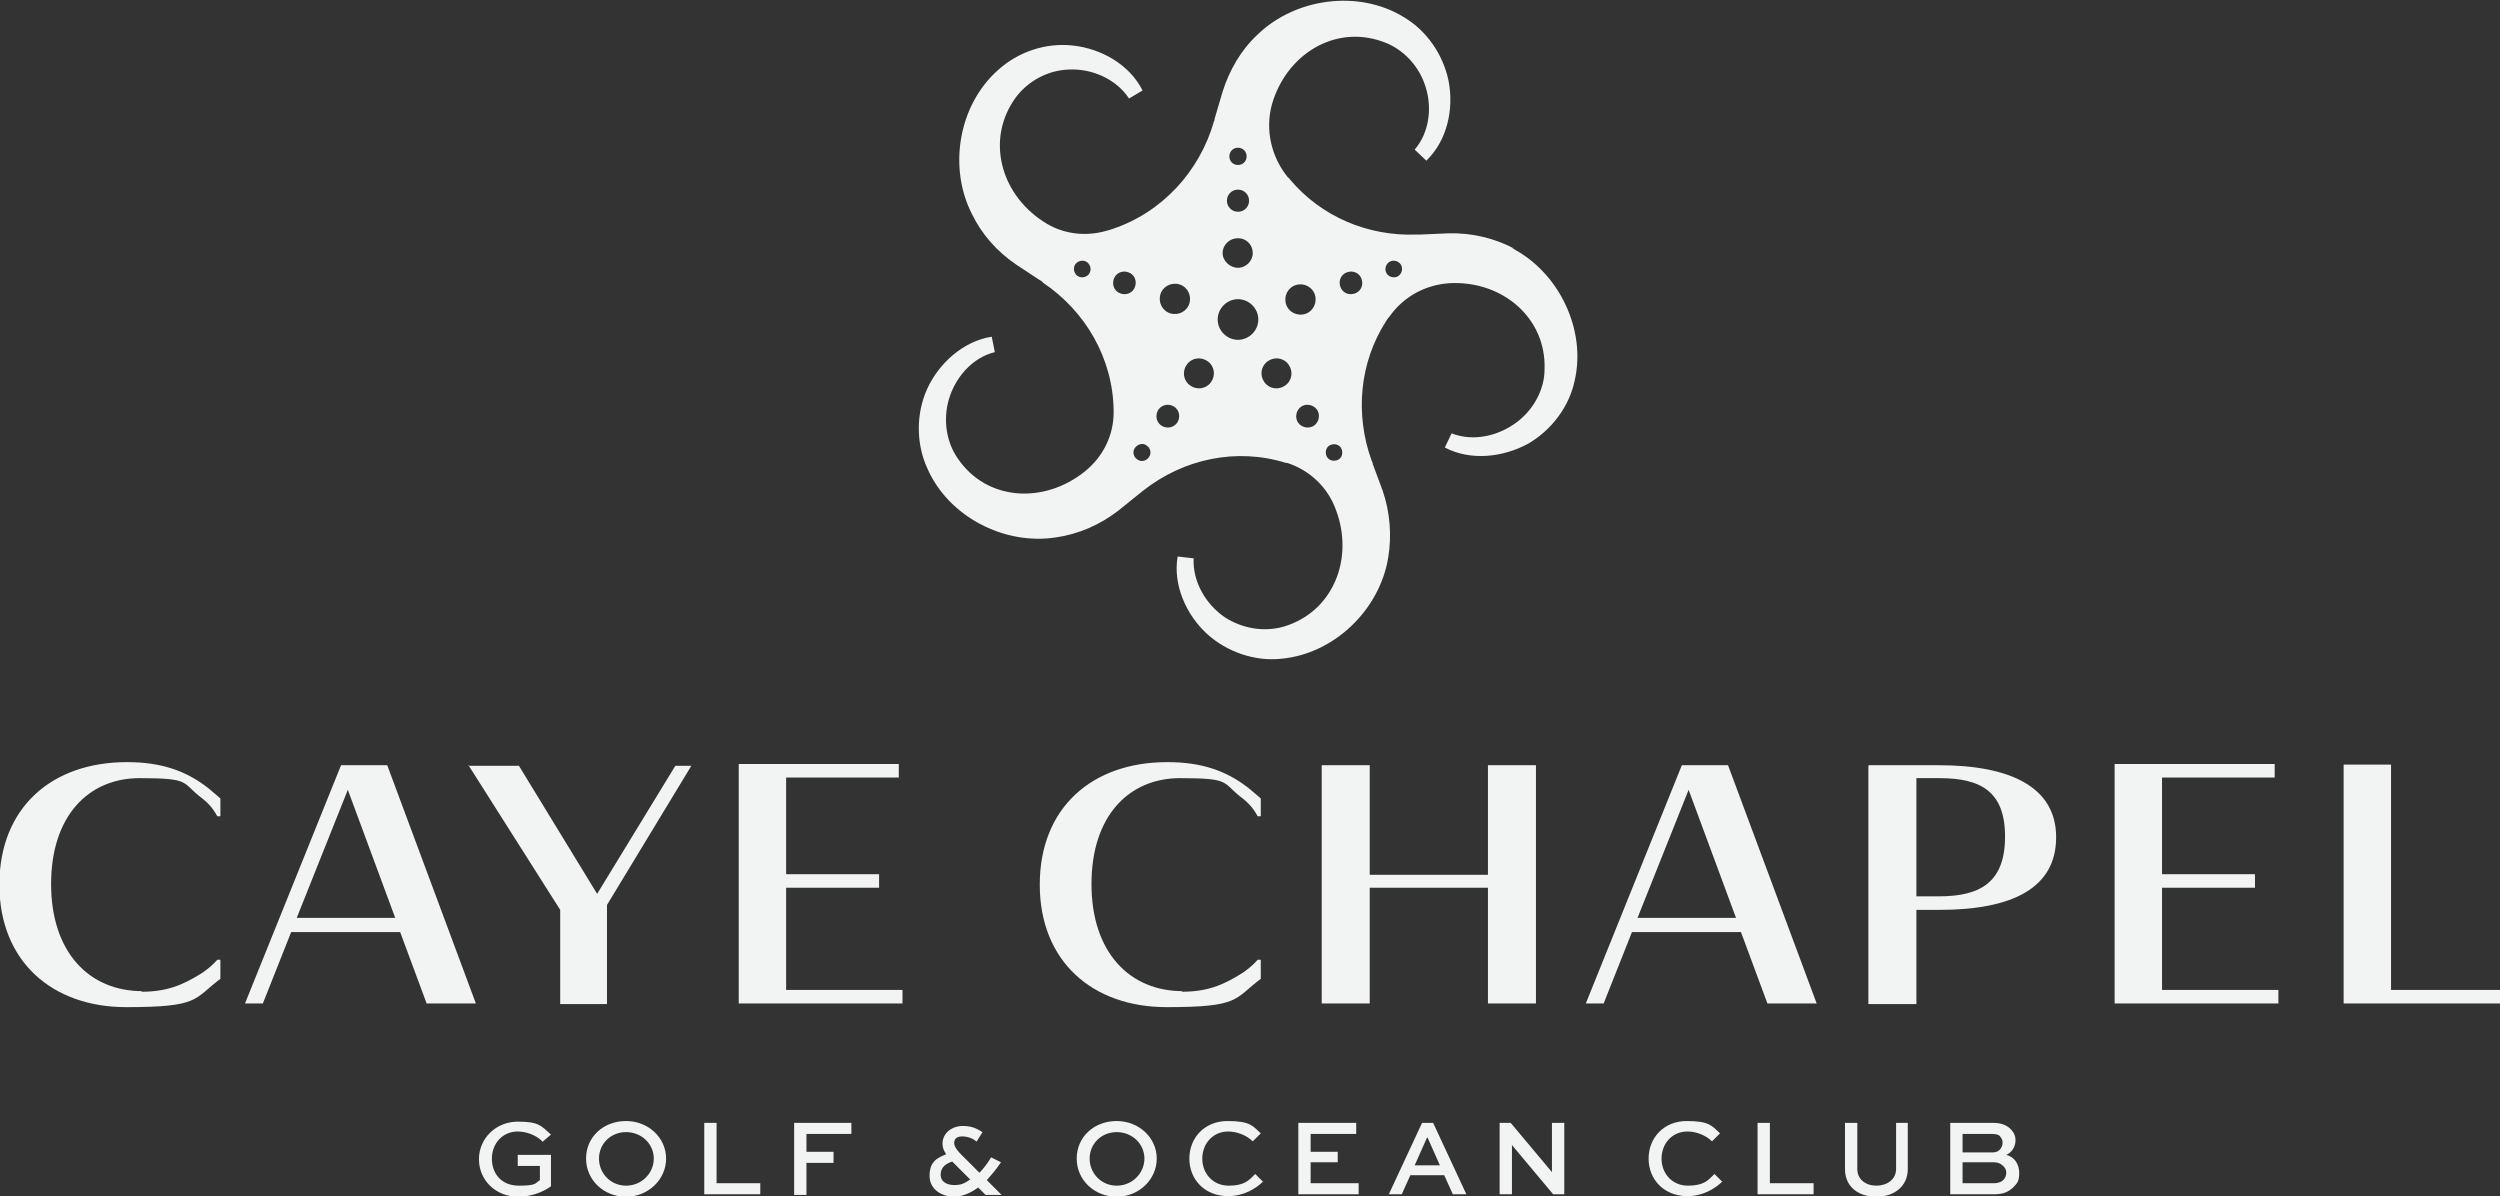 <?xml version="1.0" encoding="UTF-8"?>
<svg id="b" data-name="Layer 2" xmlns="http://www.w3.org/2000/svg" width="406.1" height="194.3" viewBox="0 0 406.1 194.3">
  <rect x="0" y="0" width="406.1" height="194.3" fill="#333333" stroke="none"/>
  <g id="c" data-name="Layer 1">
    <path d="M246,40.4c-3.2-1.7-6.9-2.6-10.7-2.5l-4.6.2c-.2,0-.4,0-.6,0-7.9.3-15.5-2.9-20.6-9,0-.1-.2-.2-.3-.3-2.7-3.3-3.7-7.7-2.6-11.8,0,0,0,0,0,0,2.3-8.1,10.2-13.1,18.1-10.2,3.1,1.1,5.6,3.7,6.7,6.8,1.3,3.5.9,7.8-1.6,10.7l1.9,1.8c3.4-3.3,4.5-8.4,3.6-13-.9-4.3-3.6-8.2-7.4-10.4-7.3-4.4-17.5-3-23.6,2.9-2.7,2.5-4.6,5.8-5.7,9.3l-1.3,4.4c0,.1,0,.3-.1.4-2.3,8.1-8.4,14.8-16.5,17.5-.3.1-.6.2-1,.3-3.5,1-7.2.5-10.2-1.5h0c-7.1-4.6-9.4-13.6-4.4-20.3,2-2.6,5.2-4.3,8.5-4.4,3.7-.2,7.7,1.5,9.8,4.7l2.2-1.3c-2.1-4.2-6.7-6.8-11.3-7.3-4.4-.5-8.9,1-12.2,4-6.4,5.7-8.1,15.8-4.2,23.4,1.6,3.3,4.1,6.1,7.2,8.2l3.8,2.5c.2.1.4.2.5.4,7,4.7,11.4,12.4,11.5,20.8,0,.1,0,.2,0,.3,0,3.8-1.8,7.3-4.7,9.6h0c-6.6,5.3-15.9,4.8-20.6-2.1-1.9-2.7-2.4-6.3-1.5-9.5,1-3.6,3.8-6.9,7.5-7.8,0,0-.5-2.5-.5-2.5-4.6.7-8.6,4.3-10.5,8.5-1.8,4-1.8,8.8,0,12.8,3.4,7.9,12.5,12.6,20.9,11.3,3.6-.5,7.1-2,10.1-4.3l3.6-2.9c.2-.1.3-.3.5-.4,6.6-5.2,15.2-7,23.2-4.5,0,0,.2,0,.2,0,3.7,1.2,6.6,4,7.9,7.6h0c3,7.9-.4,16.6-8.5,19-3.2.9-6.7.3-9.5-1.5-3.1-2.1-5.3-5.8-5.1-9.6l-2.6-.3c-.8,4.6,1.4,9.5,4.8,12.6,3.2,2.9,7.8,4.5,12.1,4,8.5-.8,15.9-7.9,17.3-16.4.6-3.6.3-7.4-.9-10.9l-1.6-4.3c0-.2-.1-.4-.2-.6-2.7-7.5-2-15.9,2.4-22.7.2-.3.4-.6.6-.8,2.3-3.2,5.9-5.1,9.8-5.3h0c8.4-.4,15.6,5.6,15.3,14,0,3.3-1.8,6.5-4.4,8.5-3,2.3-7.1,3.3-10.7,1.9l-1.1,2.3c4.2,2.2,9.4,1.6,13.5-.6,3.8-2.2,6.7-6,7.6-10.3,1.9-8.3-2.6-17.6-10.2-21.5ZM177.1,44.1c-.2.7-1,1.1-1.7.9s-1.1-1-.9-1.7c.2-.7,1-1.1,1.7-.9.7.2,1.1,1,.9,1.7ZM188.5,47.8c.4-1.3,1.8-2,3.1-1.6,1.3.4,2,1.8,1.6,3.1-.4,1.3-1.8,2-3.1,1.6-1.3-.4-2-1.8-1.6-3.1ZM182.1,47.7c-1-.3-1.5-1.3-1.2-2.3.3-1,1.3-1.5,2.3-1.2,1,.3,1.5,1.3,1.2,2.3-.3,1-1.3,1.5-2.3,1.2ZM186.6,74.3c-.4.6-1.3.8-1.9.3-.6-.4-.8-1.3-.3-1.9s1.3-.8,1.9-.3c.6.4.8,1.3.3,1.9ZM191.2,68.7c-.6.8-1.7,1-2.6.4-.8-.6-1-1.7-.4-2.6.6-.8,1.7-1,2.6-.4.8.6,1,1.7.4,2.6ZM196.7,62.1c-.8,1.1-2.3,1.3-3.4.5-1.1-.8-1.3-2.3-.5-3.4.8-1.1,2.3-1.3,3.4-.5,1.1.8,1.3,2.3.5,3.4ZM201.1,24c.8,0,1.4.6,1.4,1.4s-.6,1.4-1.4,1.4-1.4-.6-1.4-1.4.6-1.4,1.4-1.4ZM201.1,30.8c1,0,1.8.8,1.8,1.8s-.8,1.8-1.8,1.8-1.8-.8-1.8-1.8.8-1.8,1.8-1.8ZM201.1,38.7c1.4,0,2.4,1.1,2.4,2.4s-1.1,2.4-2.4,2.4-2.5-1.1-2.5-2.4,1.1-2.4,2.5-2.4ZM201.1,55.2c-1.8,0-3.3-1.5-3.3-3.3s1.5-3.3,3.3-3.3,3.3,1.5,3.3,3.3-1.5,3.3-3.3,3.3ZM210.5,46.3c1.3-.4,2.7.3,3.1,1.6.4,1.3-.3,2.7-1.6,3.1s-2.7-.3-3.1-1.6.3-2.7,1.6-3.1ZM208.8,62.6c-1.1.8-2.6.6-3.4-.5-.8-1.1-.6-2.6.5-3.4,1.1-.8,2.6-.6,3.4.5.8,1.1.6,2.6-.5,3.4ZM213.5,69.1c-.8.6-2,.4-2.6-.4-.6-.8-.4-2,.4-2.6.8-.6,2-.4,2.6.4.6.8.4,2-.4,2.6ZM217.5,74.6c-.6.4-1.5.3-1.9-.3-.4-.6-.3-1.5.3-1.9.6-.4,1.5-.3,1.9.3.4.6.3,1.5-.3,1.9ZM220,47.7c-1,.3-2-.2-2.3-1.2-.3-1,.2-2,1.2-2.3,1-.3,2,.2,2.3,1.2.3,1-.2,2-1.2,2.3ZM226.8,45c-.7.2-1.5-.2-1.7-.9-.2-.7.2-1.5.9-1.7.7-.2,1.5.2,1.7.9.2.7-.2,1.5-.9,1.7ZM65,151.4h-17.7l-4.6,11.6h-2.9l15.6-38.7h7.5l14.4,38.7h-8l-4.3-11.6ZM48.2,149.1h16l-7.7-20.8-8.3,20.8ZM76.1,124.3l14.9,23.5v15.3h7.6v-16.1l13.7-22.6h-2.6l-12.7,20.8-12.7-20.8h-8.3ZM120,163h26.6v-2.2h-18.9v-16.6h15.1v-2.2h-15.1v-15.7h18.3v-2.2h-26v38.7ZM192.1,161c-8.6,0-14.8-6.3-14.8-17.4s6.1-17.2,14.4-17.2,6.8.7,9.9,3.1c1.2.9,2,1.8,2.7,3.1h.5v-2.9s-1.5-1.3-2-1.7c-3.6-2.8-7.6-4.2-13.2-4.2-12.2,0-20.7,7.4-20.7,19.9s8.6,19.9,20.6,19.9,10.9-1.3,15.3-4.6v-3.1h-.5c-.7.8-1.4,1.4-2.4,2.1-3.3,2.1-5.9,3.1-10,3.1M23.1,161c-8.6,0-14.8-6.3-14.8-17.4s6.1-17.2,14.4-17.2,6.8.7,9.9,3.1c1.2.9,2,1.8,2.7,3.1h.5v-2.9s-1.5-1.3-2-1.7c-3.6-2.8-7.6-4.2-13.2-4.2-12.2,0-20.7,7.4-20.7,19.9s8.6,19.9,20.6,19.9,10.9-1.3,15.3-4.6v-3.1h-.5c-.7.8-1.4,1.4-2.4,2.1-3.3,2.1-5.9,3.1-10,3.1M222.5,163v-18.8h19.2v18.8h7.8v-38.7h-7.8v17.8h-19.2v-17.8h-7.8v38.7h7.8ZM282.8,151.4h-17.7l-4.6,11.6h-2.9l15.6-38.7h7.5l14.4,38.7h-8l-4.3-11.6ZM266,149.1h16l-7.7-20.8-8.3,20.8ZM303.6,124.3h11.3c11.6,0,19.1,3.5,19.1,11.7s-7,11.8-19,11.8h-3.7v15.3h-7.8v-38.7ZM311.3,126.4v19.2h3.7c6.7,0,10.7-2.3,10.7-9.7s-4-9.5-10.7-9.5h-3.7ZM343.5,163h26.6v-2.2h-18.9v-16.6h15.1v-2.2h-15.1v-15.7h18.3v-2.2h-26v38.7ZM380.7,163h25.4v-2.2h-17.7v-36.6h-7.7v38.7ZM88.1,185.4c-1-1-2.6-1.6-4-1.6-2.5,0-4.2,2-4.2,4.4s1.5,4.4,4.4,4.4,2.6-.4,3.4-.9v-2.3h-3.6v-1.8h5.4v5.1c-1.5,1.1-3.5,1.7-5.3,1.7-3.7,0-6.4-2.7-6.4-6.1s2.8-6.1,6.3-6.1,3.8.7,5.4,2.1l-1.4,1.2ZM101.7,182.1c3.6,0,6.5,2.7,6.5,6.1s-2.9,6.2-6.5,6.2-6.5-2.7-6.5-6.2,2.8-6.1,6.5-6.1ZM101.7,192.6c2.5,0,4.5-2,4.5-4.4s-2-4.3-4.5-4.3-4.4,1.9-4.4,4.3,1.9,4.4,4.4,4.4ZM116.4,182.4v9.8h7.1v1.8h-9.1v-11.6h2ZM129,194v-11.6h9.3v1.8h-7.3v2.9h4.4v1.8h-4.4v5.2h-2ZM158.6,185.4c-.5-.4-1.3-.8-2.3-.8s-1.3.5-1.3,1.1c0,.9,1.4,2.1,2,2.7l2.1,2.1c.6-.6,1.3-1.5,1.9-2.5l1.6.8c-.8,1.2-1.6,2.1-2.3,2.9l2.4,2.4h-2.6l-1.2-1.2c-1.5,1.1-2.9,1.5-3.9,1.5-1.9,0-4-1.1-4-3.4s1.2-2.9,2.7-3.5c-.4-.6-.6-1.1-.6-1.7,0-1.8,1.6-2.9,3.3-2.9s2.5.6,3.2,1l-1,1.6ZM154.6,188.7c-.8.3-1.8.8-1.8,2.1s1.2,1.7,2.2,1.7,1.6-.2,2.6-.9l-2.2-2.2-.7-.7ZM181.4,182.1c3.6,0,6.5,2.7,6.5,6.1s-2.9,6.2-6.5,6.2-6.5-2.7-6.5-6.2,2.8-6.1,6.5-6.1ZM181.4,192.6c2.5,0,4.5-2,4.5-4.4s-2-4.3-4.5-4.3-4.4,1.9-4.4,4.3,1.9,4.4,4.4,4.4ZM205.2,191.9c-1.2,1.2-3.2,2.4-5.7,2.4-3.8,0-6.3-2.7-6.3-6.1s2.5-6.1,6.2-6.1,4.1.8,5.4,2l-1.3,1.3c-1-1-2.6-1.6-4-1.6-2.5,0-4.2,2-4.2,4.4s1.7,4.4,4.3,4.4,3.3-.9,4.3-1.9l1.3,1.3ZM217.3,188.8h-4.4v3.4h7.8v1.8h-9.8v-11.6h9.4v1.8h-7.4v2.9h4.4v1.8ZM231,182.4h1.8l5.4,11.6h-2.2l-1.4-3.1h-5.5l-1.4,3.1h-2.1l5.4-11.6ZM229.8,189.3h4.1l-2-4.5h-.1l-2,4.5ZM254.1,182.4v11.6h-1.8l-6.7-8h0v8h-2v-11.6h1.8l6.7,8h0v-8h2ZM279.8,191.9c-1.2,1.2-3.2,2.4-5.7,2.4-3.8,0-6.3-2.7-6.3-6.1s2.5-6.1,6.2-6.1,4.1.8,5.4,2l-1.3,1.3c-1-1-2.6-1.6-4-1.6-2.5,0-4.2,2-4.2,4.4s1.7,4.4,4.3,4.4,3.3-.9,4.3-1.9l1.3,1.3ZM287.5,182.4v9.8h7.1v1.8h-9.1v-11.6h2ZM309.9,182.4v7.5c0,2.8-2.2,4.5-5.1,4.5s-5.1-1.6-5.1-4.5v-7.5h2v7.5c0,1.7,1.4,2.7,3.1,2.7s3.2-1,3.2-2.7v-7.5h2ZM316.8,194v-11.6h7c1.3,0,2.2.4,2.8,1,.5.5.8,1.1.8,1.8,0,1.1-.6,2-1.5,2.4,1.3.3,2.1,1.5,2.1,2.9s-.3,1.7-1.1,2.5c-.6.5-1.3,1-3,1h-7.1ZM318.8,184.2v3h4.8c.5,0,.9-.1,1.2-.4.3-.3.5-.7.5-1.2s-.2-.7-.4-1-.7-.4-1.3-.4h-4.8ZM318.8,188.8v3.4h5.2c.5,0,1.1-.2,1.4-.5.3-.3.5-.7.5-1.2s-.2-.8-.5-1.1c-.4-.4-.9-.6-1.5-.6h-5.2Z" fill="#f1f4f2"/>
  </g>
</svg>